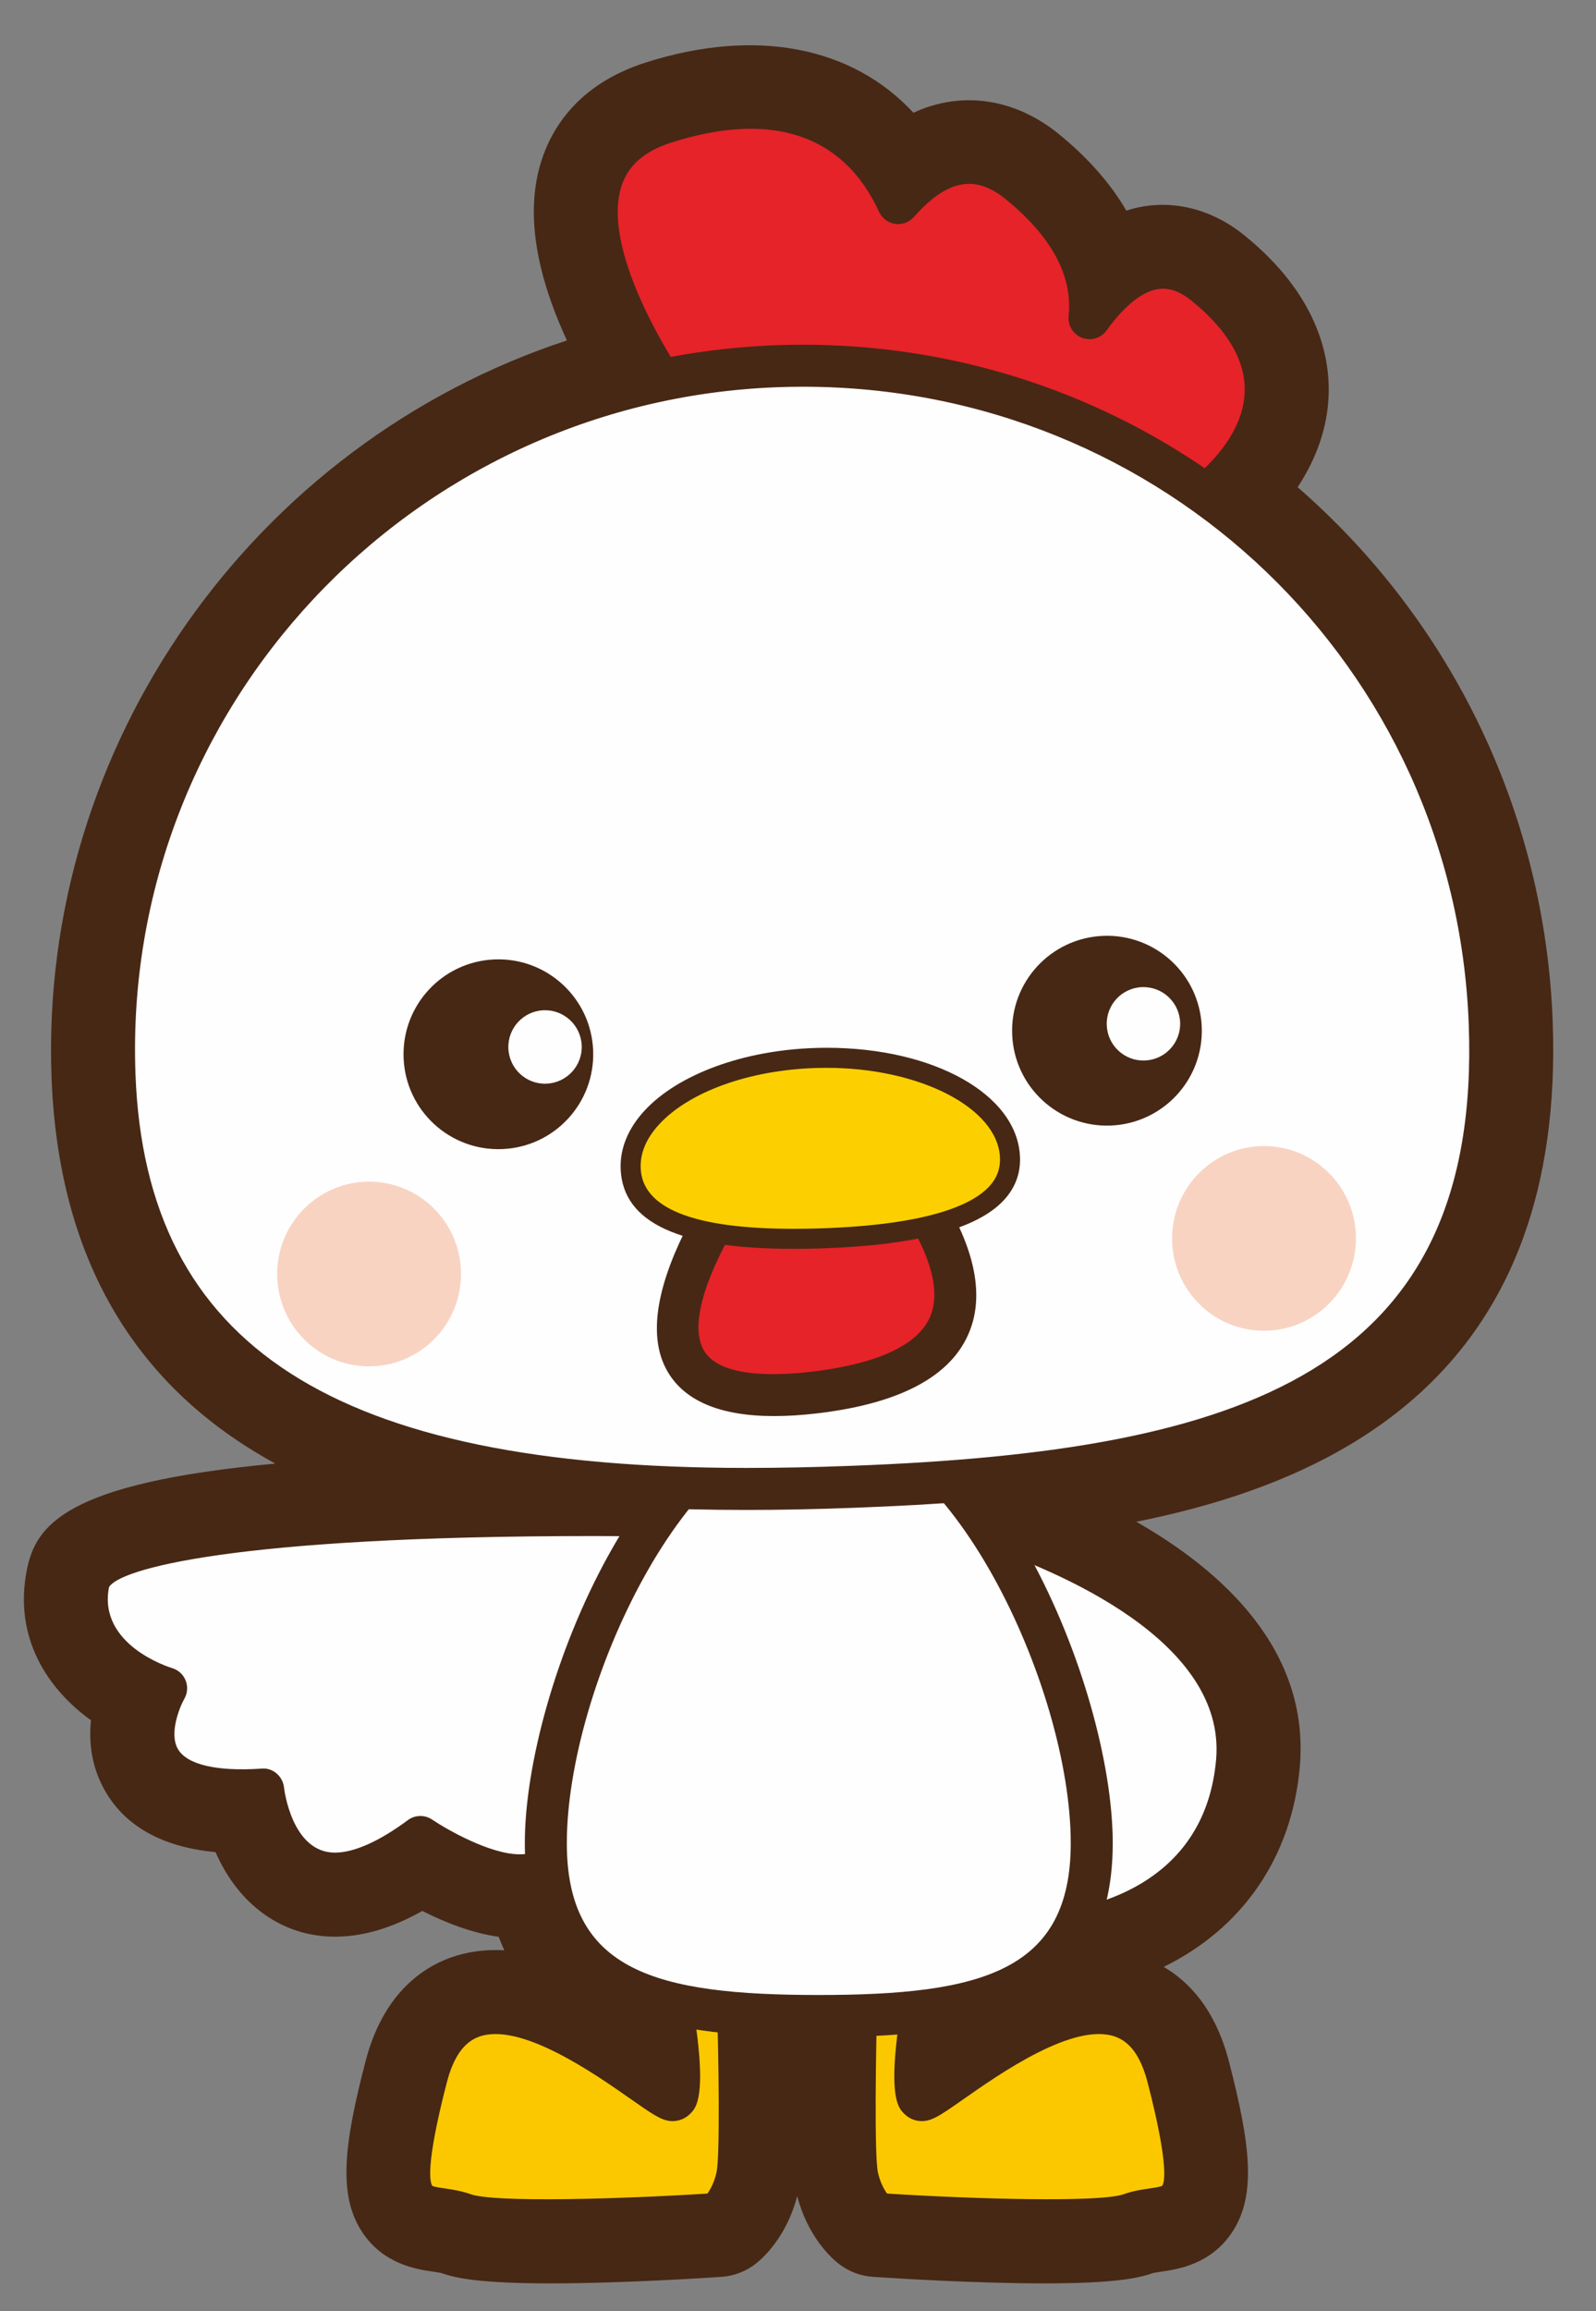 <?xml version="1.0" encoding="UTF-8"?>
<!DOCTYPE svg PUBLIC "-//W3C//DTD SVG 1.1//EN" "http://www.w3.org/Graphics/SVG/1.1/DTD/svg11.dtd">
<svg version="1.1" xmlns="http://www.w3.org/2000/svg" xmlns:xlink="http://www.w3.org/1999/xlink" x="0" y="0" width="380" height="550" viewBox="0, 0, 380, 550">
  <rect x="0" y="0" width="380" height="550" fill="#808080" stroke="none"/>
  <g id="レイヤー_1">
    <path d="M308.958,115.935 C313.588,108.925 316.118,101.435 316.348,93.855 C316.638,84.285 313.423,69.97 296.433,56.125 C287.938,49.185 277.688,47.045 268.173,50.12 C264.418,43.66 259.043,37.555 252.093,31.895 C241.623,23.375 228.933,21.525 217.478,26.825 C202.838,11.025 179.833,6.55 153.688,14.895 C137.658,20.025 131.338,30.525 128.853,38.425 C125.208,50.045 127.268,64.335 134.983,81.01 C60.283,105.575 9.303,177.42 12.273,256.435 C13.893,299.135 31.763,329.86 65.548,348.28 C15.433,352.945 8.463,362.95 6.363,373.74 C3.248,389.76 11.343,401.95 21.658,409.36 C21.023,415.495 22.158,421.22 25.043,426.215 C29.928,434.68 38.758,439.555 51.318,440.74 C56.823,453.33 67.238,460.86 79.748,460.86 C86.388,460.86 93.238,458.85 100.553,454.735 C105.913,457.455 112.283,459.98 118.733,460.895 C119.148,461.99 119.593,463.06 120.073,464.1 C115.533,463.835 111.088,464.44 107.073,465.915 C100.178,468.465 91.108,474.8 87.033,490.525 C81.973,510.03 80.348,522.29 86.273,531.215 C91.353,538.865 99.273,540.015 103.088,540.57 C103.928,540.69 104.963,540.845 105.318,540.97 C108.433,542.085 114.173,543.365 131.058,543.365 C147.328,543.365 166.303,542.175 171.708,541.815 C174.788,541.62 177.688,540.49 180.073,538.58 C181.763,537.235 187.293,532.225 189.813,522.58 C192.328,532.225 197.853,537.235 199.523,538.56 C201.938,540.49 204.838,541.62 207.893,541.815 C213.323,542.175 232.303,543.365 248.568,543.365 C265.453,543.365 271.188,542.085 274.293,540.975 C274.658,540.845 275.693,540.69 276.543,540.565 C280.343,540.015 288.263,538.865 293.358,531.21 C299.273,522.29 297.648,510.035 292.598,490.535 C289.363,478.07 283.003,471.5 277.068,468.05 C295.788,458.895 307.568,441.98 309.468,420.515 C311.923,392.81 291.248,373.935 270.543,362.12 C321.403,351.98 372.773,324.685 369.683,242.935 C367.828,193.755 345.843,148.015 308.958,115.935" fill="#472815"/>
    <path d="M227.323,360.526 C227.323,360.526 298.113,378.656 294.523,419.186 C290.938,459.716 247.328,460.226 247.328,460.226 z" fill="#FEFEFE"/>
    <path d="M233.87,367.752 L251.36,454.907 C261.515,453.662 286.98,447.662 289.545,418.747 C292.055,390.377 251.37,373.617 233.87,367.752 M247.325,465.227 C244.95,465.227 242.895,463.552 242.425,461.207 L222.42,361.512 C222.085,359.822 222.635,358.082 223.88,356.897 C225.13,355.712 226.905,355.262 228.565,355.682 C231.62,356.462 303.425,375.372 299.505,419.627 C296.35,455.252 264.03,465.032 247.385,465.227 z" fill="#472815"/>
    <path d="M156.638,360.638 C156.638,360.638 24.673,358.133 21.088,376.603 C17.498,395.078 39.558,401.748 39.558,401.748 C39.558,401.748 24.168,428.423 62.643,425.858 C62.643,425.858 66.573,461.978 100.093,437.143 C100.093,437.143 130.358,457.663 134.458,437.143 C138.568,416.618 156.638,360.638 156.638,360.638" fill="#FEFEFE"/>
    <path d="M100.096,432.142 C101.071,432.142 102.051,432.432 102.901,433.002 C106.296,435.302 116.671,441.262 123.731,441.262 C126.696,441.262 128.711,440.407 129.561,436.162 C132.886,419.537 144.926,380.967 149.816,365.557 C147.446,365.537 144.516,365.527 141.146,365.527 C55.106,365.527 28.166,373.502 25.946,377.717 C23.301,391.437 40.281,396.742 41.006,396.962 C42.471,397.402 43.646,398.487 44.206,399.907 C44.766,401.327 44.651,402.922 43.891,404.247 C42.811,406.152 40.186,412.487 42.371,416.227 C44.501,419.882 51.451,421.597 62.311,420.867 C64.891,420.597 67.321,422.657 67.616,425.317 C67.686,425.937 69.521,440.862 79.751,440.862 C84.281,440.862 90.286,438.187 97.116,433.122 C98.001,432.467 99.046,432.142 100.096,432.142 M123.731,451.262 L123.731,451.262 C115.076,451.262 105.181,446.092 100.261,443.152 C92.626,448.337 85.891,450.862 79.751,450.862 C66.891,450.862 60.736,439.647 58.531,431.022 C58.246,431.027 57.961,431.032 57.686,431.032 C45.536,431.032 37.466,427.727 33.701,421.207 C30.366,415.437 31.436,408.922 32.926,404.477 C23.976,400.112 13.261,390.667 16.181,375.652 C17.251,370.147 20.091,355.527 141.146,355.527 C150.686,355.527 156.731,355.637 156.731,355.637 C158.311,355.672 159.786,356.442 160.711,357.732 C161.631,359.022 161.881,360.667 161.396,362.177 C161.221,362.732 143.366,418.112 139.366,438.122 C137.696,446.472 131.996,451.262 123.731,451.262" fill="#472815"/>
    <path d="M157.024,462.411 C157.024,462.411 165.309,501.071 159.879,499.716 C154.449,498.361 111.044,457.666 101.549,494.296 C92.049,530.916 100.899,523.456 110.379,526.851 C119.859,530.241 170.729,526.851 170.729,526.851 C170.729,526.851 174.124,524.141 175.479,518.031 C176.834,511.926 175.664,475.296 175.664,475.296" fill="#FBC800"/>
    <path d="M131.057,533.368 C121.227,533.368 112.497,532.918 108.692,531.558 C107.392,531.093 105.992,530.888 104.517,530.673 C101.262,530.198 97.207,529.608 94.602,525.683 C91.267,520.663 91.837,511.813 96.712,493.038 C99.112,483.768 103.767,477.803 110.537,475.303 C125.297,469.863 144.462,483.283 155.923,491.308 C156.158,491.473 156.397,491.638 156.643,491.813 C156.162,485.028 154.268,473.403 152.137,463.458 C151.557,460.763 153.272,458.098 155.973,457.518 C158.692,456.943 161.332,458.663 161.912,461.368 C169.717,497.798 166.033,501.368 164.262,503.073 C162.772,504.518 160.682,505.073 158.673,504.568 C156.802,504.098 154.837,502.763 150.182,499.503 C141.637,493.513 123.847,481.043 113.997,484.688 C110.432,485.998 107.947,489.548 106.387,495.548 C101.172,515.673 102.422,519.473 102.937,520.153 C103.272,520.388 104.892,520.623 105.957,520.778 C107.677,521.023 109.822,521.338 112.062,522.143 C117.747,524.173 147.742,523.298 168.423,521.993 C169.102,521.053 170.057,519.403 170.598,516.948 C171.438,513.163 171.143,490.408 170.667,475.458 C170.572,472.693 172.742,470.388 175.503,470.303 C178.128,470.163 180.572,472.378 180.658,475.138 C180.857,481.358 181.783,512.718 180.363,519.108 C178.673,526.728 174.337,530.368 173.852,530.753 C173.052,531.393 172.082,531.773 171.062,531.833 C165.707,532.198 146.952,533.368 131.057,533.368" fill="#472815"/>
    <path d="M222.6,462.411 C222.6,462.411 214.315,501.071 219.745,499.716 C225.175,498.361 268.575,457.666 278.075,494.296 C287.57,530.916 278.725,523.456 269.24,526.851 C259.765,530.241 208.895,526.851 208.895,526.851 C208.895,526.851 205.5,524.141 204.145,518.031 C202.785,511.926 203.96,472.451 203.96,472.451" fill="#FBC800"/>
    <path d="M248.568,533.367 C232.673,533.367 213.918,532.197 208.563,531.832 C207.543,531.772 206.573,531.392 205.773,530.752 C205.288,530.367 200.958,526.727 199.263,519.112 C197.843,512.722 198.768,478.997 198.963,472.302 C199.048,469.537 201.298,467.362 204.113,467.447 C206.873,467.537 209.043,469.837 208.963,472.597 C208.478,488.727 208.183,513.157 209.028,516.942 C209.568,519.387 210.513,521.032 211.208,521.992 C231.908,523.302 261.883,524.167 267.557,522.142 C269.803,521.337 271.943,521.022 273.663,520.777 C274.728,520.622 276.348,520.387 276.728,520.117 C277.198,519.472 278.453,515.672 273.238,495.547 C271.678,489.547 269.193,485.992 265.628,484.687 C255.773,481.042 237.988,493.512 229.443,499.502 C224.788,502.762 222.823,504.097 220.958,504.567 C218.943,505.072 216.853,504.517 215.363,503.072 C213.593,501.367 209.908,497.797 217.713,461.367 C218.293,458.662 220.923,456.952 223.653,457.517 C226.353,458.097 228.068,460.762 227.488,463.457 C225.358,473.402 223.468,485.027 222.983,491.812 C223.228,491.637 223.468,491.472 223.703,491.307 C235.148,483.287 254.298,469.857 269.088,475.302 C275.858,477.797 280.513,483.767 282.913,493.037 C287.783,511.812 288.353,520.662 285.023,525.682 C282.413,529.607 278.358,530.197 275.103,530.672 C273.628,530.887 272.228,531.092 270.928,531.557 C267.128,532.917 258.393,533.367 248.568,533.367" fill="#472815"/>
    <path d="M259.939,438.612 C259.939,475.477 230.849,479.742 194.949,479.742 C159.054,479.742 129.959,475.477 129.959,438.612 C129.959,401.747 159.054,334.782 194.949,334.782 C230.849,334.782 259.939,401.747 259.939,438.612" fill="#FEFEFE"/>
    <path d="M194.949,339.783 C164.014,339.783 134.959,401.433 134.959,438.613 C134.959,468.983 156.044,474.738 194.949,474.738 C233.854,474.738 254.939,468.983 254.939,438.613 C254.939,401.433 225.884,339.783 194.949,339.783 M194.949,484.738 C161.089,484.738 124.959,481.173 124.959,438.613 C124.959,401.353 154.514,329.783 194.949,329.783 C235.384,329.783 264.939,401.353 264.939,438.613 C264.939,481.173 228.809,484.738 194.949,484.738" fill="#472815"/>
    <path d="M282.869,121.199 C304.489,105.684 308.804,85.554 286.949,67.749 C275.949,58.779 266.299,66.174 259.414,75.709 C260.524,64.974 255.369,53.914 242.614,43.529 C231.504,34.474 221.559,39.599 213.844,48.329 C204.844,28.679 186.179,20.254 158.259,29.184 C119.314,41.639 162.954,98.734 162.954,98.734 C162.954,98.734 262.039,92.784 282.869,121.199" fill="#E52329"/>
    <path d="M184.28,93.216 C220.215,93.216 265.39,97.011 283.515,114.401 C291.715,107.636 296.135,100.381 296.355,93.246 C296.58,85.876 292.355,78.601 283.79,71.626 C281.38,69.656 279.13,68.701 276.91,68.701 C271.73,68.701 266.74,74.101 263.465,78.641 C262.14,80.471 259.75,81.186 257.63,80.386 C255.515,79.576 254.205,77.451 254.435,75.196 C255.425,65.651 250.39,56.306 239.455,47.406 C232.05,41.361 225.36,42.861 217.59,51.641 C216.465,52.911 214.77,53.516 213.115,53.276 C211.44,53.026 210.005,51.951 209.3,50.411 C200.835,31.951 183.64,26.316 159.785,33.946 C153.38,35.996 149.51,39.416 147.935,44.411 C143.44,58.701 157.805,83.021 165.385,93.606 C168.915,93.451 175.64,93.216 184.28,93.216 M282.875,126.201 C281.335,126.201 279.815,125.491 278.835,124.161 C269.08,110.846 234.615,103.216 184.28,103.216 C171.9,103.216 163.335,103.721 163.25,103.726 C161.625,103.876 159.99,103.091 158.975,101.771 C157.835,100.271 131.04,64.836 138.395,41.426 C140.975,33.211 147.145,27.491 156.735,24.421 C182.95,16.041 203.64,21.846 215.1,40.121 C225.05,31.846 235.985,31.676 245.775,39.651 C256.305,48.231 261.28,56.716 263.325,64.071 C271.99,57.011 281.59,56.921 290.11,63.876 C303.94,75.141 306.575,86.231 306.35,93.551 C306.005,104.891 298.89,115.856 285.785,125.261 C284.9,125.896 283.885,126.201 282.875,126.201" fill="#472815"/>
    <path d="M27.263,255.868 C23.883,166.103 94.433,90.558 184.853,87.153 C275.273,83.728 351.318,153.733 354.693,243.498 C358.083,333.273 293.613,350.383 203.203,353.803 C112.783,357.208 30.663,345.633 27.263,255.868" fill="#FEFEFE"/>
    <path d="M191.204,92.029 C189.159,92.029 187.104,92.069 185.044,92.144 C97.529,95.449 28.994,168.804 32.259,255.679 C34.709,320.439 79.594,349.314 177.774,349.314 C185.689,349.314 193.949,349.149 203.009,348.804 C295.889,345.289 352.824,326.484 349.699,243.689 C346.499,158.644 276.879,92.029 191.204,92.029 M177.774,359.314 C107.194,359.314 25.729,347.574 22.269,256.054 C18.794,163.669 91.639,85.664 184.659,82.154 C278.454,78.679 356.204,150.714 359.689,243.309 C363.504,344.274 281.009,355.869 203.394,358.799 C194.199,359.144 185.819,359.314 177.774,359.314" fill="#472815"/>
    <path d="M286.131,244.402 C286.621,256.862 276.911,267.357 264.441,267.842 C251.971,268.322 241.461,258.607 240.996,246.147 C240.506,233.682 250.231,223.187 262.701,222.702 C275.166,222.217 285.651,231.932 286.131,244.402" fill="#472815"/>
    <path d="M141.229,250.008 C141.708,262.468 131.999,272.968 119.539,273.443 C107.069,273.928 96.578,264.218 96.094,251.753 C95.614,239.288 105.319,228.788 117.794,228.308 C130.254,227.828 140.749,237.543 141.229,250.008" fill="#472815"/>
    <path d="M109.744,304.099 C109.224,316.229 99.019,325.644 86.949,325.129 C74.869,324.619 65.494,314.364 66.014,302.239 C66.529,290.109 76.734,280.694 88.814,281.209 C100.894,281.724 110.264,291.969 109.744,304.099" fill="#F9D3C2"/>
    <path d="M322.82,295.633 C322.3,307.753 312.095,317.168 300.015,316.653 C287.935,316.143 278.57,305.893 279.09,293.768 C279.605,281.638 289.81,272.223 301.89,272.738 C313.965,273.248 323.34,283.498 322.82,295.633" fill="#F9D3C2"/>
    <path d="M280.985,243.294 C281.17,248.114 277.41,252.179 272.585,252.364 C267.765,252.549 263.7,248.794 263.515,243.969 C263.33,239.139 267.08,235.084 271.915,234.899 C276.725,234.719 280.79,238.474 280.985,243.294" fill="#FEFEFE"/>
    <path d="M138.504,248.811 C138.689,253.626 134.929,257.686 130.104,257.876 C125.279,258.066 121.229,254.306 121.044,249.491 C120.849,244.661 124.609,240.596 129.434,240.406 C134.254,240.226 138.319,243.981 138.504,248.811" fill="#FEFEFE"/>
    <path d="M187.127,265.975 C187.127,265.975 124.762,339.535 194.012,331.36 C263.262,323.19 204.072,266.99 200.687,263.86" fill="#E52329"/>
    <path d="M184.339,336.976 C171.244,336.981 162.619,333.251 158.649,325.856 C147.779,305.606 179.644,267.071 183.314,262.741 C185.099,260.631 188.254,260.381 190.359,262.161 C192.464,263.946 192.729,267.096 190.939,269.206 C178.794,283.551 161.669,310.341 167.464,321.131 C170.934,327.596 183.489,327.571 193.424,326.396 C204.734,325.061 218.844,321.546 221.824,312.381 C226.369,298.406 205.659,275.271 197.294,267.526 C195.269,265.651 195.139,262.496 197.014,260.466 C198.889,258.436 202.049,258.316 204.079,260.196 C207.639,263.486 238.644,293.006 231.334,315.476 C227.629,326.871 215.269,333.886 194.599,336.326 C190.919,336.761 187.499,336.976 184.339,336.976" fill="#472815"/>
    <path d="M240.467,275.31 C241.122,289.1 220.282,293.9 195.322,294.695 C170.387,295.49 150.797,291.985 150.162,278.175 C149.512,264.37 169.207,252.55 194.147,251.765 C219.092,250.96 239.842,261.5 240.467,275.31" fill="#FCD000"/>
    <path d="M196.824,254.109 C195.964,254.109 195.094,254.124 194.224,254.149 C178.409,254.644 164.134,259.779 156.964,267.534 C153.864,270.889 152.374,274.434 152.549,278.064 C152.984,287.584 165.229,292.414 188.929,292.414 C190.989,292.414 193.099,292.379 195.244,292.314 C221.704,291.464 231.749,286.424 235.519,282.344 C237.369,280.339 238.204,278.074 238.084,275.424 C237.554,263.669 219.039,254.109 196.824,254.109 M188.929,297.184 C161.824,297.184 148.364,291.004 147.779,278.289 C147.549,273.404 149.514,268.564 153.459,264.294 C161.469,255.634 177.029,249.919 194.074,249.384 C194.994,249.354 195.909,249.334 196.824,249.334 C222.394,249.334 242.184,260.454 242.849,275.204 C243.039,279.139 241.749,282.634 239.024,285.584 C232.644,292.494 217.969,296.364 195.399,297.079 C193.194,297.149 191.039,297.184 188.929,297.184" fill="#472815"/>
  </g>
</svg>
